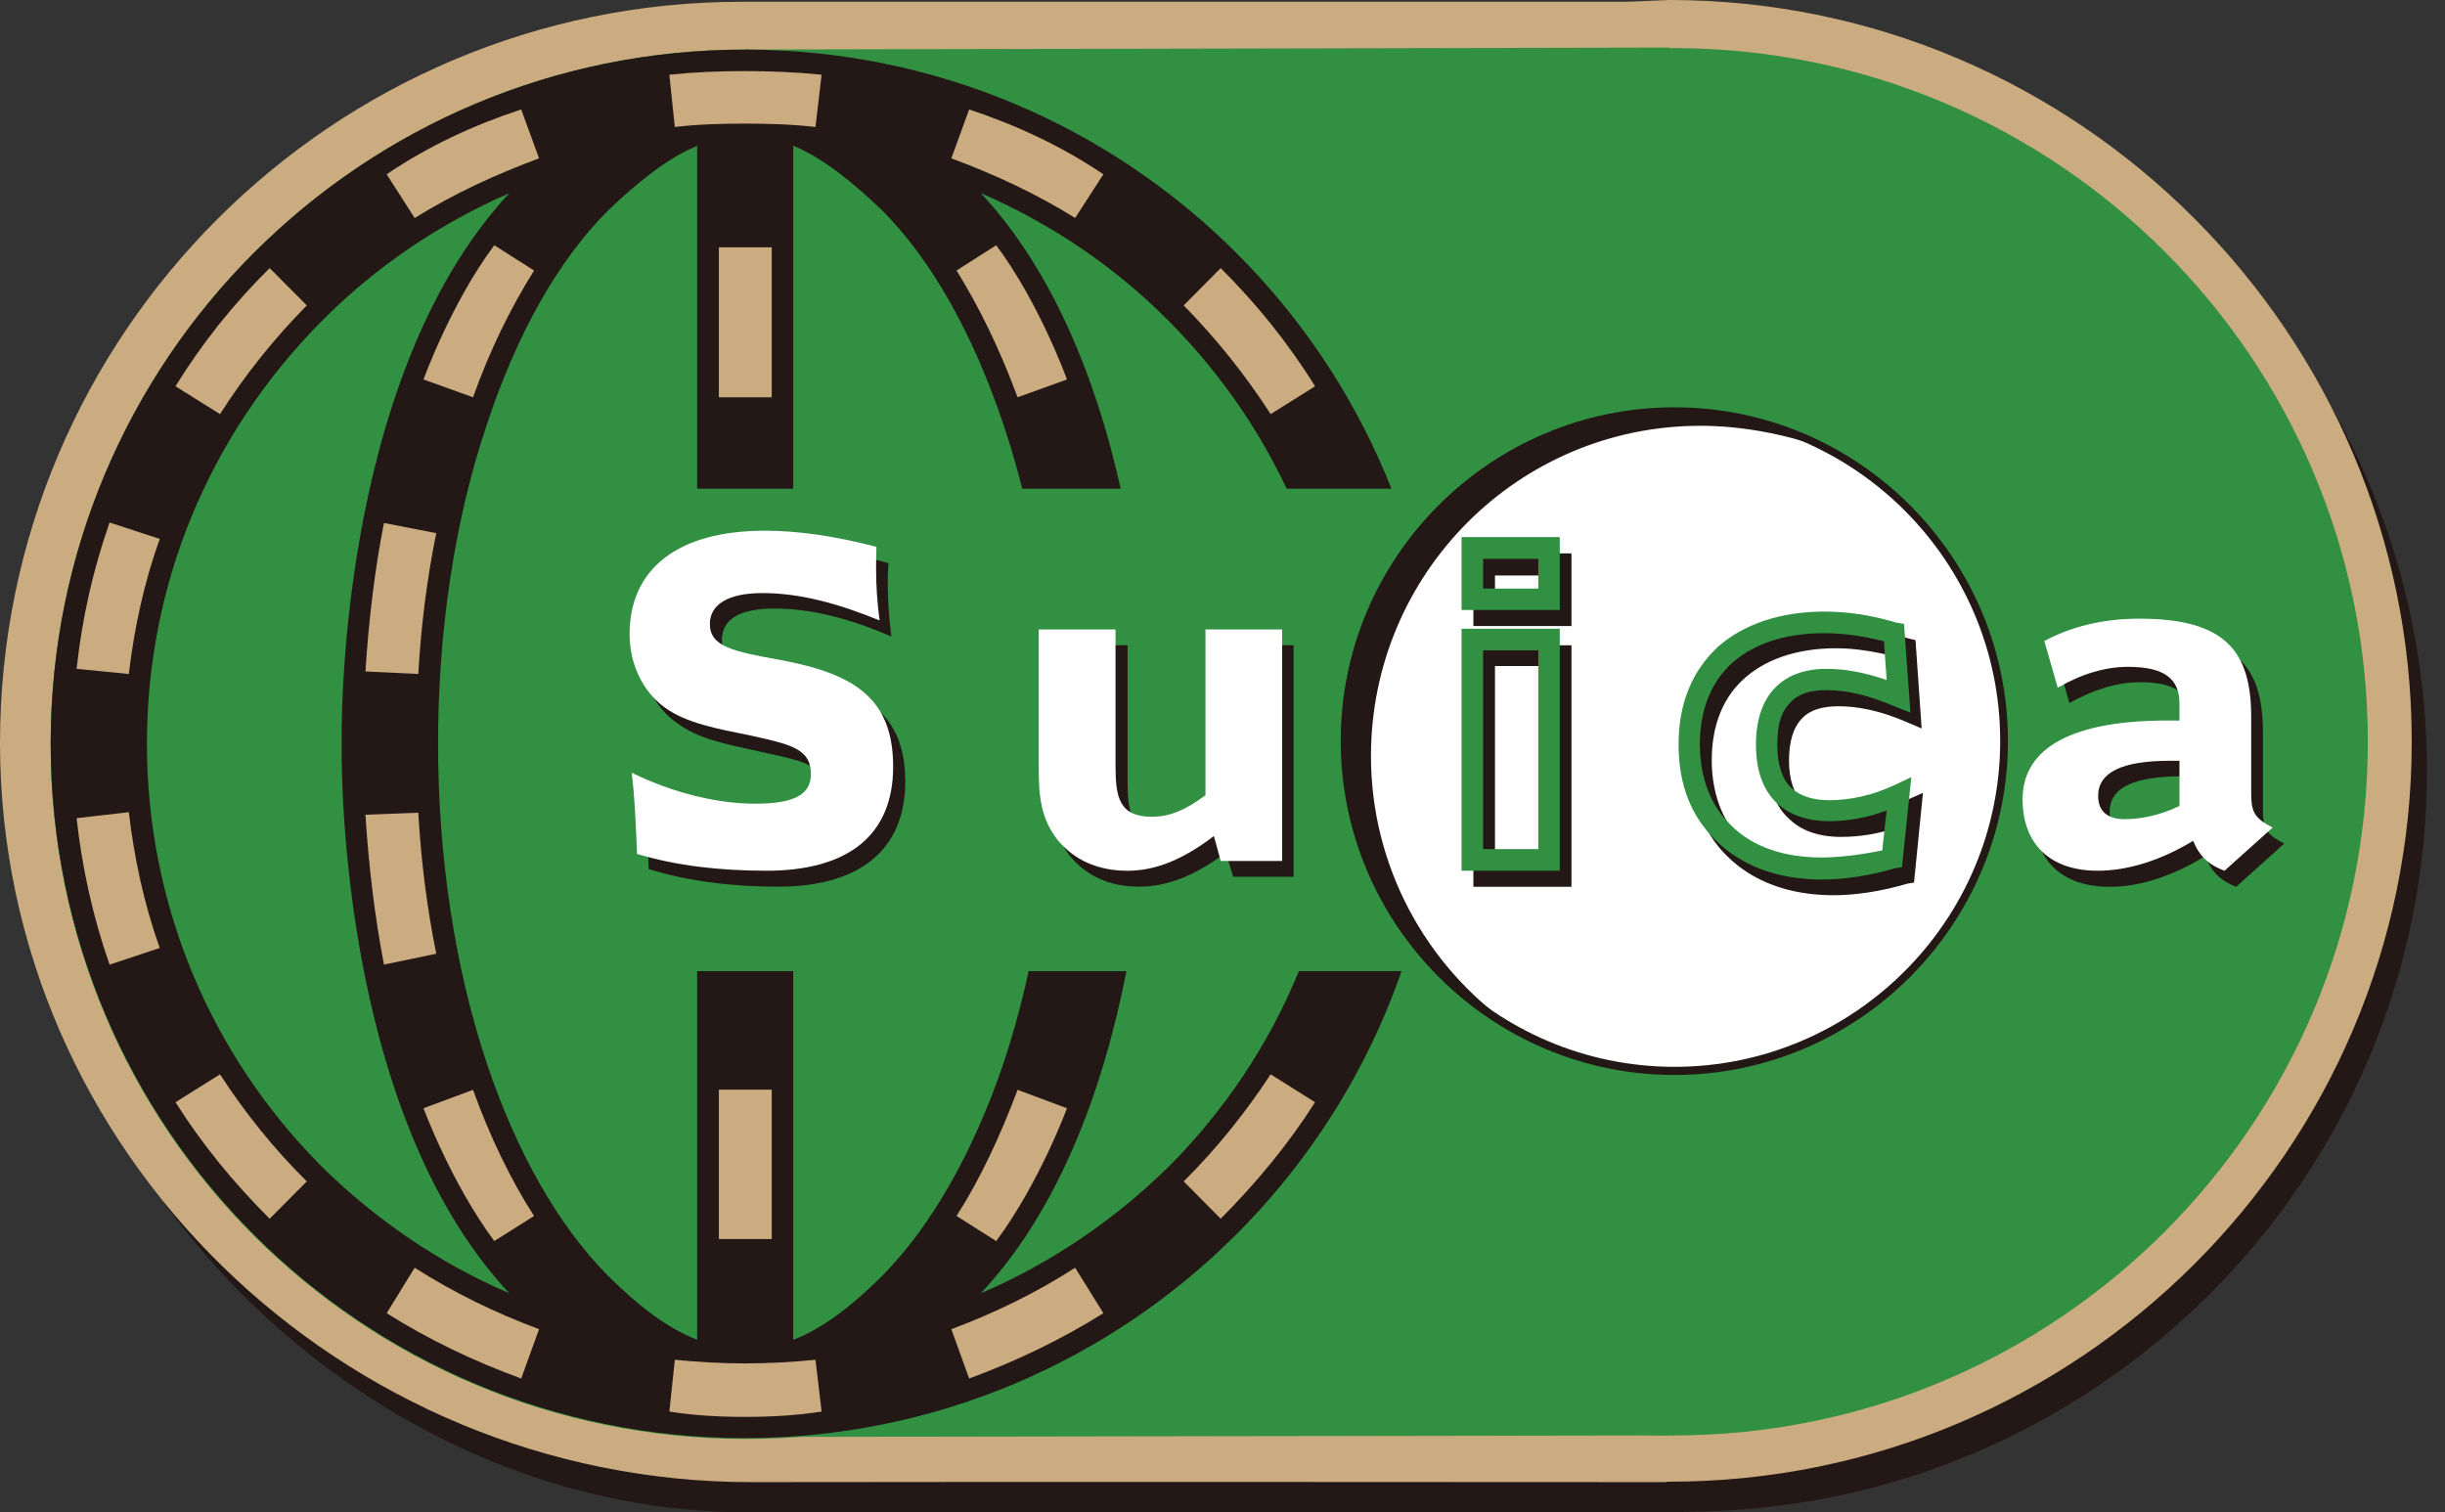 <svg width="97" height="60" viewBox="0 0 97 60" fill="none" xmlns="http://www.w3.org/2000/svg">
<rect x="0" y="0" width="97" height="60" fill="#333333" stroke="none"/>
<g clip-path="url(#clip0_1685_19301)">
<path d="M6.45 47.633C11.568 54.745 20.128 60 29.677 60H66.731L66.849 59.973C83.073 59.973 96.284 46.789 96.284 30.589C96.284 23.479 93.754 16.948 89.55 11.863" fill="#231815"/>
<path d="M66.24 1.886C65.664 1.886 65.113 1.913 64.546 1.948H29.422C14.208 1.949 2.011 14.263 2.011 29.473C2.011 44.683 14.208 57.042 29.421 57.042C30.114 57.042 30.78 57.004 31.44 56.95H66.105V56.934H66.24C81.53 57.053 93.937 44.603 93.937 29.424C93.937 14.245 81.46 1.886 66.24 1.886Z" fill="#319041"/>
<path d="M30.051 58.8C38.036 58.782 66.108 58.8 66.108 58.8V58.782H66.239C82.473 58.782 95.681 45.573 95.681 29.426C95.681 13.279 82.473 0 66.239 0L64.538 0.071H29.42C13.207 0.071 0 13.244 0 29.473C0 45.702 13.556 58.8 29.803 58.8H30.051ZM3.75 29.473C3.75 15.323 15.271 3.82 29.419 3.82H64.592L66.237 3.77C80.406 3.77 91.913 15.262 91.913 29.426C91.913 43.59 80.406 55.041 66.237 55.041H66.106L31.4 55.07L29.418 55.16C15.271 55.16 3.749 43.642 3.749 29.473" fill="#CBAB80"/>
<path d="M66.24 56.947L29.55 57.007L29.554 1.966L66.24 1.887" fill="#319041"/>
<path d="M38.817 29.423C38.817 14.239 51.152 1.908 66.379 1.908C81.607 1.908 93.938 14.239 93.938 29.423C93.938 44.606 81.599 56.948 66.379 56.948C51.16 56.948 38.817 44.604 38.817 29.423Z" fill="#319041"/>
<path d="M2.012 29.567C2.012 14.305 14.364 1.989 29.573 1.989C44.781 1.989 57.142 14.304 57.142 29.567C57.142 44.831 44.791 57.086 29.573 57.086C14.354 57.086 2.012 44.796 2.012 29.567Z" fill="#319041"/>
<path d="M29.552 1.967C14.348 1.967 2.01 14.273 2.01 29.5C2.01 44.728 14.347 57.054 29.551 57.054C44.754 57.054 57.12 44.718 57.12 29.5C57.12 14.283 44.774 1.967 29.552 1.967Z" fill="#319041"/>
<path d="M29.551 1.968C14.347 1.968 2.012 14.268 2.012 29.501C2.012 44.734 14.347 57.053 29.551 57.053C44.754 57.053 57.12 44.718 57.12 29.501C57.12 14.284 44.772 1.968 29.551 1.968ZM12.779 46.297C8.301 41.804 5.829 35.828 5.829 29.502C5.829 23.176 8.302 17.227 12.779 12.722C14.951 10.535 17.479 8.855 20.209 7.661C13.238 15.148 13.556 29.501 13.556 29.501C13.556 29.501 13.237 43.87 20.209 51.31C17.479 50.135 14.951 48.432 12.779 46.296M27.658 53.152C26.453 52.69 25.273 51.76 24.134 50.624C22.152 48.637 20.486 45.697 19.305 42.162C18.035 38.355 17.379 33.956 17.379 29.502C17.379 25.049 18.035 20.625 19.305 16.873C20.485 13.273 22.152 10.308 24.134 8.342C25.273 7.255 26.453 6.284 27.658 5.785V53.153V53.152ZM31.476 53.152H31.469V5.784H31.476C32.674 6.282 33.856 7.254 34.991 8.341C36.959 10.307 38.619 13.273 39.819 16.872C41.084 20.625 41.759 25.026 41.759 29.501C41.759 33.977 41.084 38.353 39.819 42.161C38.619 45.696 36.959 48.636 34.991 50.623C33.856 51.759 32.674 52.689 31.476 53.151M46.355 46.295C44.179 48.431 41.653 50.134 38.91 51.309C45.892 43.869 45.574 29.5 45.574 29.5C45.574 29.5 45.893 15.146 38.91 7.66C41.653 8.854 44.179 10.533 46.355 12.721C50.833 17.225 53.292 23.15 53.292 29.501C53.292 35.852 50.833 41.803 46.355 46.296" fill="#231815"/>
<path d="M30.617 20.946H28.52V26.85H30.617V20.946Z" fill="white"/>
<path d="M43.884 20.748C44.256 22.603 44.497 24.615 44.63 26.639L42.52 26.738C42.405 24.808 42.17 22.957 41.821 21.151L43.884 20.748Z" fill="white"/>
<path d="M30.617 32.093H28.52V38.016H30.617V32.093Z" fill="white"/>
<path d="M43.884 38.269C44.256 36.348 44.497 34.364 44.63 32.323L42.52 32.241C42.405 34.158 42.17 36.027 41.821 37.836L43.884 38.269Z" fill="white"/>
<path d="M19.609 9.729L21.188 10.732C20.248 12.232 19.426 13.911 18.766 15.762L16.802 15.054C16.802 15.054 17.893 12.027 19.609 9.73" fill="#CBAB80"/>
<path d="M20.677 4.342C18.807 4.957 17.014 5.783 15.34 6.914L16.451 8.649C18.003 7.686 19.676 6.914 21.387 6.282L20.677 4.341" fill="#CBAB80"/>
<path d="M15.233 20.748C14.864 22.603 14.629 24.615 14.497 26.639L16.595 26.738C16.705 24.808 16.94 22.957 17.308 21.151L15.233 20.748Z" fill="#CBAB80"/>
<path d="M10.698 10.636C9.257 12.059 8.003 13.633 6.963 15.325L8.729 16.43C9.706 14.893 10.86 13.448 12.172 12.116L10.698 10.637" fill="#CBAB80"/>
<path d="M4.347 20.729C3.694 22.594 3.256 24.521 3.039 26.535L5.111 26.739C5.325 24.915 5.715 23.117 6.337 21.38L4.347 20.729Z" fill="#CBAB80"/>
<path d="M26.772 5.038C27.699 4.929 28.626 4.904 29.554 4.904C30.481 4.904 31.429 4.93 32.352 5.038L32.595 2.964C31.586 2.862 30.568 2.82 29.554 2.82C28.54 2.82 27.54 2.862 26.554 2.964L26.772 5.038Z" fill="#CBAB80"/>
<path d="M30.617 9.812H28.52V15.762H30.617V9.812Z" fill="#CBAB80"/>
<path d="M39.522 9.729L37.948 10.732C38.881 12.232 39.686 13.911 40.37 15.762L42.33 15.054C42.33 15.054 41.239 12.027 39.523 9.73" fill="#CBAB80"/>
<path d="M38.449 4.342C40.298 4.957 42.097 5.783 43.775 6.914L42.654 8.649C41.115 7.686 39.448 6.914 37.743 6.282L38.449 4.341" fill="#CBAB80"/>
<path d="M48.428 10.636C49.858 12.059 51.125 13.633 52.172 15.325L50.41 16.43C49.421 14.893 48.267 13.448 46.96 12.116L48.428 10.637" fill="#CBAB80"/>
<path d="M19.609 49.236L21.188 48.241C20.248 46.789 19.426 45.062 18.766 43.236L16.802 43.967C16.802 43.967 17.893 46.925 19.609 49.236Z" fill="#CBAB80"/>
<path d="M20.677 54.689C18.807 54.007 17.014 53.152 15.34 52.097L16.451 50.295C18.003 51.284 19.676 52.097 21.387 52.732L20.677 54.689" fill="#CBAB80"/>
<path d="M15.233 38.269C14.864 36.348 14.629 34.364 14.497 32.323L16.595 32.241C16.705 34.158 16.94 36.027 17.308 37.836L15.233 38.269Z" fill="#CBAB80"/>
<path d="M10.698 48.35C9.257 46.913 8.003 45.377 6.963 43.728L8.729 42.621C9.706 44.131 10.86 45.572 12.172 46.869L10.698 48.35Z" fill="#CBAB80"/>
<path d="M4.347 38.27C3.694 36.399 3.256 34.447 3.039 32.459L5.111 32.22C5.325 34.051 5.715 35.859 6.337 37.608L4.347 38.27Z" fill="#CBAB80"/>
<path d="M26.555 56.001C27.538 56.158 28.548 56.211 29.553 56.211C30.558 56.211 31.585 56.158 32.596 56.001L32.353 53.946C31.43 54.035 30.504 54.09 29.553 54.09C28.602 54.09 27.7 54.035 26.773 53.946L26.555 56.001Z" fill="#CBAB80"/>
<path d="M30.617 43.23H28.52V49.156H30.617V43.23Z" fill="#CBAB80"/>
<path d="M39.522 49.236L37.948 48.241C38.881 46.789 39.686 45.062 40.37 43.236L42.33 43.967C42.33 43.967 41.239 46.925 39.523 49.236" fill="#CBAB80"/>
<path d="M38.449 54.689C40.298 54.007 42.097 53.152 43.775 52.097L42.654 50.295C41.115 51.284 39.448 52.097 37.743 52.732L38.449 54.689Z" fill="#CBAB80"/>
<path d="M48.428 48.35C49.858 46.913 51.125 45.377 52.172 43.728L50.41 42.621C49.421 44.131 48.267 45.572 46.96 46.869L48.428 48.35Z" fill="#CBAB80"/>
<path d="M56.898 19.388H26.962V38.527H56.898V19.388Z" fill="#319041"/>
<path d="M53.351 29.395C53.351 22.169 59.203 16.346 66.431 16.346C73.659 16.346 79.51 22.169 79.51 29.395C79.51 36.621 73.637 42.472 66.431 42.472C59.225 42.472 53.351 36.603 53.351 29.395Z" fill="white"/>
<path d="M53.19 29.395C53.19 36.669 59.122 42.647 66.432 42.647C73.742 42.647 79.661 36.669 79.661 29.395C79.661 22.122 73.722 16.159 66.432 16.159C59.142 16.159 53.19 22.099 53.19 29.395ZM53.515 29.395C53.515 22.258 59.311 16.465 66.432 16.465C73.553 16.465 79.353 22.258 79.353 29.395C79.353 36.532 73.54 42.323 66.432 42.323C59.324 42.323 53.515 36.517 53.515 29.395Z" fill="#231815"/>
<path d="M35.222 23.216C35.222 23.873 35.273 24.544 35.362 25.25C33.717 24.544 32.209 24.143 30.724 24.143C29.335 24.143 28.64 24.568 28.64 25.396C28.64 26.293 29.55 26.481 31.441 26.815C34.402 27.36 35.914 28.365 35.914 31.01C35.914 33.656 34.172 35.177 30.871 35.177C29.014 35.177 27.278 34.955 25.735 34.478C25.704 33.251 25.643 32.198 25.521 31.255C27.25 32.084 28.996 32.494 30.428 32.494C31.931 32.494 32.653 32.153 32.653 31.284C32.653 30.32 31.811 30.184 30.287 29.85C28.855 29.529 27.728 29.336 26.869 28.69C25.971 28.085 25.448 26.977 25.448 25.752C25.448 23.279 27.301 21.696 30.809 21.696C32.082 21.696 33.564 21.882 35.248 22.34C35.221 22.633 35.221 22.967 35.221 23.217" fill="#231815"/>
<path d="M44.734 25.599V30.949C44.734 32.257 44.866 33.034 46.173 33.034C46.931 33.034 47.59 32.758 48.32 32.152V25.598H51.321V34.784H48.924L48.634 33.821C47.438 34.719 46.345 35.176 45.187 35.176C44.03 35.176 43.095 34.757 42.431 33.938C41.794 33.113 41.705 32.216 41.705 31.062V25.597H44.734" fill="#231815"/>
<path d="M86.928 30.797V32.617C86.162 32.969 85.412 33.139 84.759 33.139C84.071 33.139 83.696 32.805 83.696 32.201C83.696 31.253 84.655 30.798 86.558 30.798H86.928M89.777 29.049C89.777 26.425 88.714 25.201 85.328 25.201C83.889 25.201 82.631 25.515 81.578 26.038L82.096 27.891C83.05 27.361 83.99 27.065 84.892 27.065C86.329 27.065 86.928 27.528 86.928 28.557V29.185H86.424C82.738 29.185 80.706 30.239 80.706 32.346C80.706 34.128 81.799 35.182 83.696 35.182C84.845 35.182 86.162 34.788 87.497 33.954C87.711 34.574 88.101 34.945 88.714 35.182L90.625 33.464C89.837 33.083 89.777 32.804 89.777 32.03V29.049Z" fill="#231815"/>
<path d="M62.345 25.6H58.453V35.181H62.345V25.6ZM61.513 34.337H59.31V26.423H61.513V34.337Z" fill="#231815"/>
<path d="M62.345 21.954H58.453V24.836H62.345V21.954ZM61.513 23.995H59.31V22.831H61.513V23.995Z" fill="#231815"/>
<path d="M75.627 31.747C74.788 32.153 73.881 32.375 73.043 32.375C72.37 32.375 71.869 32.197 71.524 31.854C71.174 31.524 70.975 30.92 70.975 30.181C70.975 29.395 71.154 28.838 71.506 28.486C71.816 28.163 72.299 28.019 72.94 28.019C73.742 28.019 74.627 28.209 75.626 28.639L76.237 28.9L75.994 25.396L75.732 25.332C74.669 25.024 73.758 24.892 72.84 24.892C71.104 24.892 69.643 25.376 68.633 26.295C67.602 27.227 67.06 28.557 67.06 30.162C67.06 31.652 67.555 33.022 68.507 33.951C69.524 34.968 70.976 35.516 72.743 35.516C73.628 35.516 74.635 35.361 75.659 35.06L75.935 35.013L76.289 31.456L75.627 31.747ZM75.151 34.365C74.093 34.596 73.271 34.647 72.743 34.647C71.231 34.647 69.954 34.206 69.104 33.356C68.325 32.577 67.91 31.456 67.91 30.162C67.91 28.867 68.3 27.802 69.064 27.045C69.928 26.19 71.238 25.718 72.841 25.718C73.606 25.718 74.354 25.845 75.22 26.054L75.329 27.619C74.467 27.311 73.688 27.138 72.942 27.138C71.142 27.138 70.135 28.207 70.135 30.18C70.135 31.147 70.407 31.962 70.948 32.456C71.437 32.949 72.143 33.202 73.044 33.202C73.772 33.202 74.565 33.082 75.324 32.803L75.151 34.363V34.365Z" fill="#231815"/>
<path d="M34.757 22.594C34.757 23.248 34.806 23.941 34.895 24.614C33.245 23.941 31.743 23.529 30.244 23.529C28.858 23.529 28.163 23.998 28.163 24.755C28.163 25.656 29.086 25.846 30.992 26.189C33.939 26.739 35.434 27.739 35.434 30.416C35.434 33.092 33.703 34.544 30.407 34.544C28.533 34.544 26.819 34.341 25.274 33.878C25.221 32.617 25.179 31.573 25.059 30.655C26.773 31.494 28.531 31.884 29.947 31.884C31.471 31.884 32.172 31.547 32.172 30.704C32.172 29.695 31.335 29.528 29.803 29.185C28.397 28.902 27.253 28.689 26.397 28.087C25.502 27.447 24.977 26.349 24.977 25.16C24.977 22.603 26.843 21.054 30.351 21.054C31.608 21.054 33.102 21.257 34.771 21.694C34.758 22.017 34.758 22.34 34.758 22.594" fill="white"/>
<path d="M44.256 24.971V30.359C44.256 31.634 44.398 32.402 45.699 32.402C46.465 32.402 47.102 32.086 47.824 31.547V24.971H50.866V34.157H48.43L48.158 33.166C46.971 34.075 45.876 34.545 44.734 34.545C43.532 34.545 42.602 34.104 41.962 33.327C41.291 32.473 41.209 31.583 41.209 30.465V24.971H44.256Z" fill="white"/>
<path d="M86.465 30.182V31.977C85.683 32.347 84.94 32.498 84.284 32.498C83.629 32.498 83.239 32.199 83.239 31.574C83.239 30.64 84.187 30.182 86.086 30.182H86.465ZM89.311 28.438C89.311 25.801 88.252 24.544 84.866 24.544C83.429 24.544 82.167 24.86 81.104 25.43L81.636 27.284C82.572 26.738 83.528 26.455 84.421 26.455C85.862 26.455 86.466 26.924 86.466 27.912V28.585H85.964C82.291 28.585 80.242 29.625 80.242 31.708C80.242 33.488 81.336 34.544 83.216 34.544C84.381 34.544 85.684 34.159 87.009 33.357C87.246 33.953 87.629 34.316 88.253 34.544L90.164 32.829C89.362 32.435 89.311 32.123 89.311 31.406V28.439L89.311 28.438Z" fill="white"/>
<path d="M61.88 24.944H57.984V34.543H61.88V24.944ZM61.028 33.686H58.839V25.799H61.028V33.686Z" fill="#319041"/>
<path d="M61.88 21.308H57.984V24.199H61.88V21.308ZM61.028 23.351H58.839V22.171H61.028V23.351Z" fill="#319041"/>
<path d="M75.151 31.148C74.312 31.547 73.4 31.746 72.581 31.746C71.901 31.746 71.396 31.571 71.058 31.25C70.695 30.896 70.512 30.336 70.512 29.528C70.512 28.72 70.675 28.209 71.045 27.855C71.347 27.525 71.82 27.379 72.462 27.379C73.284 27.379 74.152 27.589 75.152 28.019L75.792 28.271L75.538 24.754L75.244 24.703C74.21 24.395 73.284 24.263 72.371 24.263C70.659 24.263 69.183 24.754 68.158 25.658C67.127 26.621 66.594 27.912 66.594 29.53C66.594 31.148 67.094 32.379 68.057 33.328C69.066 34.34 70.518 34.893 72.276 34.893C73.163 34.893 74.153 34.746 75.174 34.448L75.457 34.401L75.827 30.833L75.154 31.149M74.673 33.739C73.619 33.954 72.79 34.019 72.276 34.019C70.753 34.019 69.496 33.583 68.661 32.726C67.859 31.962 67.439 30.833 67.439 29.53C67.439 28.227 67.842 27.175 68.586 26.427C69.448 25.577 70.753 25.12 72.372 25.12C73.135 25.12 73.89 25.229 74.742 25.441L74.849 26.978C74.005 26.686 73.213 26.535 72.464 26.535C70.671 26.535 69.664 27.624 69.664 29.53C69.664 30.559 69.93 31.299 70.463 31.835C70.977 32.324 71.676 32.578 72.584 32.578C73.312 32.578 74.096 32.437 74.847 32.154L74.674 33.741L74.673 33.739Z" fill="#319041"/>
<path d="M59.924 40.666C56.573 38.304 54.39 34.364 54.39 29.999C54.39 22.751 60.243 16.892 67.462 16.892C69.075 16.892 70.762 17.217 72.198 17.713L72.291 17.684C70.516 16.819 68.502 16.281 66.37 16.281C59.14 16.281 53.296 22.114 53.296 29.355C53.296 34.209 55.965 38.477 59.923 40.731V40.667" fill="#231815"/>
</g>
<defs>
<clipPath id="clip0_1685_19301">
<rect width="96.284" height="60" fill="white"/>
</clipPath>
</defs>
</svg>
